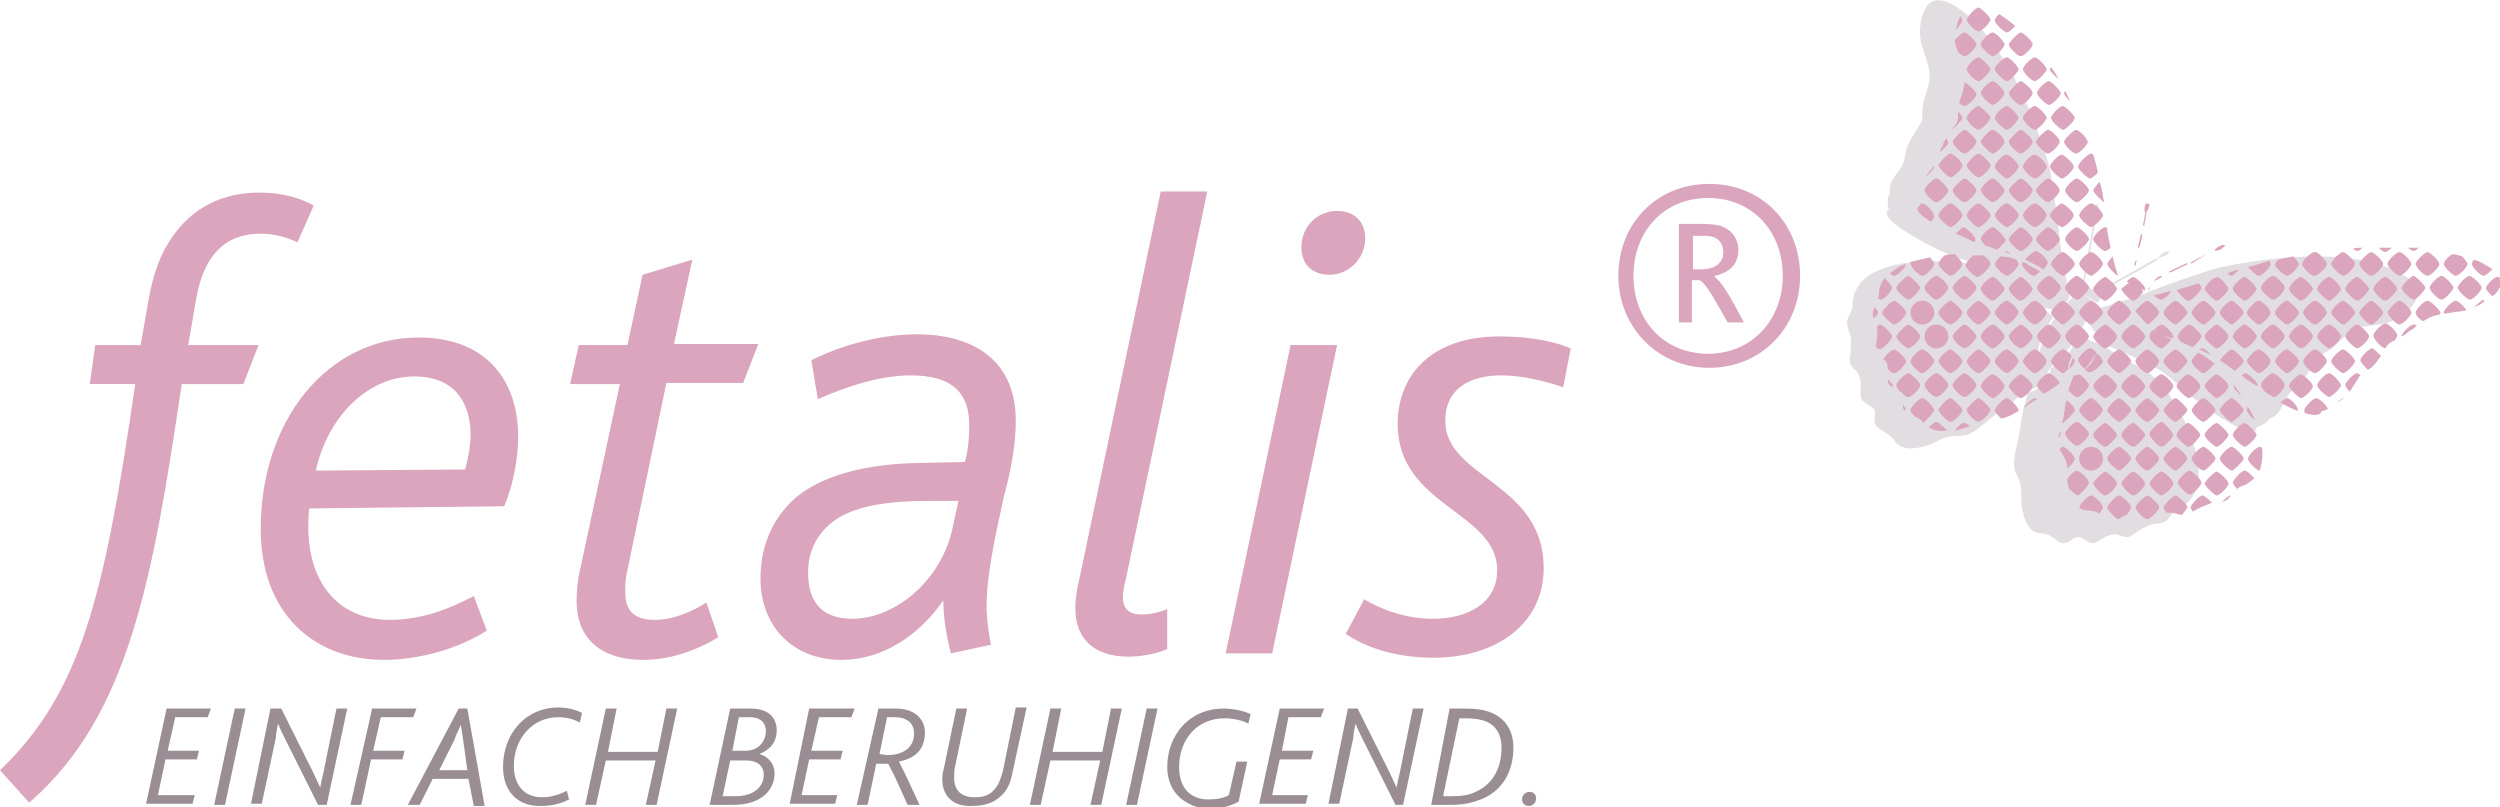 <svg xmlns="http://www.w3.org/2000/svg" xml:space="preserve" id="Ebene_1" x="0" y="0" style="enable-background:new 0 0 231.1 74.6" version="1.1" viewBox="0 0 231.1 74.6"><style>.st0{fill:#9a8e94}.st1{fill:#dba5bd}.st2{fill:#e2dde0}</style><path d="M15.4 65.5h4.1l-.3.8h-3l-.7 3.1h2.9l-.2.8h-2.9l-.7 3.3H18l-.2.8h-4.3l1.9-8.8zM21.7 65.5h1l-1.9 8.9h-1l1.9-8.9zM25 65.5h1l3 6c.2.4.4.9.6 1.3.1-.5.2-1 .3-1.4l1.2-5.9h1l-1.9 8.9h-.8l-3.1-6.2c-.2-.4-.4-.8-.6-1.3-.1.5-.2 1-.2 1.3l-1.3 6.1h-1l1.8-8.8zM34.4 65.5h4.1l-.3.8h-3l-.7 3.1h2.9l-.2.8h-2.9l-.9 4.2h-1l2-8.9zM42.4 65.5h.8l1.6 9h-1l-.5-2.5H40l-1.2 2.4h-1.1l4.7-8.9zm.8 5.7-.4-2.9-.2-1.3c-.2.5-.4.8-.6 1.4l-1.4 2.8h2.6zM46.5 70.9c0-3.1 2.1-5.5 5.1-5.5.9 0 1.6.2 2.2.5l-.2.9c-.5-.3-1.2-.5-2-.5-2.4 0-4.1 2-4.1 4.5 0 1.7.9 2.9 2.6 2.9.8 0 1.5-.2 2.3-.6l.2.8c-.7.4-1.7.6-2.5.6-2.1.1-3.6-1.2-3.6-3.6zM56 65.5h1l-.8 4h4.6l.8-4h1l-1.9 8.9h-1l.9-4.1H56l-.9 4.1h-1l1.9-8.9zM67.5 65.5h1.9c1.8 0 2.4 1 2.4 2 0 1.1-.6 1.8-1.6 2.2.7.2 1.4.8 1.4 1.8 0 1.5-1.2 2.9-3.8 2.9h-2.2l1.9-8.9zm.5 8.1c1.6 0 2.6-.8 2.6-2 0-.8-.6-1.3-1.6-1.3h-1.5l-.7 3.3H68zm.9-4.2c1.4 0 1.9-1.1 1.9-1.8s-.4-1.3-1.5-1.3h-1l-.6 3.1h1.2zM74.8 65.5H79l-.3.8h-3l-.7 3.1h2.9l-.2.8h-2.9l-.7 3.3h3.3l-.2.8H73l1.8-8.8zM81.2 65.5h1.6c1.9 0 2.7 1.1 2.7 2.2 0 1.6-.9 2.4-2.4 2.7l.6 1.2 1.3 2.8h-1.1l-1-2.2c-.3-.7-.6-1.2-.8-1.6H81l-.8 3.8h-1l2-8.9zm.8 4.3c1.5 0 2.5-.7 2.5-2 0-.8-.5-1.5-1.8-1.5H82l-.7 3.4.7.1zM87.1 72c0-.4.1-.8.2-1.2l1.1-5.3h1l-1.1 5.3c-.1.4-.1.8-.1 1.1 0 1.2.7 1.8 1.9 1.8.8 0 1.4-.2 1.8-.7.4-.4.6-1 .8-1.7l1.2-5.9h1l-1.3 6c-.2 1-.5 1.7-1.1 2.2-.6.6-1.5.9-2.6.9-1.8.1-2.8-.9-2.8-2.5zM97.1 65.5h1l-.8 4h4.6l.8-4h1l-1.9 8.9h-1l.9-4.1h-4.6l-.9 4.1h-1l1.9-8.9zM106 65.5h1l-1.9 8.9h-1l1.9-8.9zM107.9 70.9c0-2.9 2-5.4 5.2-5.4.9 0 1.8.2 2.5.5l-.2.9c-.5-.3-1.4-.5-2.2-.5-2.5 0-4.2 1.9-4.2 4.5 0 2.1 1.2 3 2.7 3 .7 0 1.4-.1 1.9-.4l.7-3.1h1l-.8 3.7c-.5.3-1.6.7-2.8.7-2.1-.2-3.8-1.5-3.8-3.9zM118.3 65.5h4.1l-.3.8h-3l-.6 3.1h2.9l-.2.8h-2.9l-.7 3.3h3.3l-.2.8h-4.3l1.9-8.8zM124.6 65.5h.9l3 6c.2.4.4.9.6 1.3.1-.5.2-1 .3-1.4l1.2-5.9h1l-1.9 8.9h-.7l-3.1-6.2c-.2-.4-.4-.8-.6-1.3-.1.5-.2 1-.2 1.3l-1.3 6.1h-1l1.8-8.8zM134 65.5h1.4c1 0 1.8.1 2.5.4 1.2.5 2 1.6 2 3.2 0 2.2-1 4-3 4.8-.8.3-1.6.5-2.7.5h-1.9l1.7-8.9zm.2 8.1c.9 0 1.6-.1 2.2-.4 1.6-.7 2.4-2.2 2.4-4.1 0-1.2-.5-2-1.4-2.4-.5-.2-1.1-.3-2-.3h-.5l-1.5 7.2h.8zM140.7 73.9c0-.4.3-.7.7-.7.4 0 .6.3.6.6 0 .4-.3.7-.7.7-.4 0-.6-.3-.6-.6z" class="st0"/><path d="M12.5 35.5H8.3l.5-3.6H13l.7-4c.4-2.3 1-4.1 1.9-5.5 2.1-3.4 5.2-4.6 8.4-4.6 1.8 0 3.6.4 5 1.2l-1.5 3.4c-.8-.4-2.1-.8-3.4-.8-3.3 0-5.3 2-6 6.2l-.7 4.1h6.5l-1.4 3.6h-5.7c-2.7 18.2-4.9 30.7-14.1 38.7l-2.7-3c7.4-7.1 9.6-15.7 12.5-35.7zM24.1 48.9c0-10.1 6.2-17.7 14.6-17.7 6.2 0 9.2 3.9 9.2 9.2 0 2-.5 4.6-1.3 6.4l-18 .2c-.1.5-.1 1.1-.1 1.7 0 5.4 3 8.6 7.5 8.6 3 0 5.5-1 7.8-2.2l1.2 3.2C42.3 60 38.7 61 35.5 61c-6.5 0-11.4-4.3-11.4-12.1zM43 43.4c.3-1.1.5-2.3.5-3.2 0-2.5-1.1-5.4-5.2-5.4-4.5 0-8.1 4-9.1 8.7l13.8-.1zM53.3 55.6c0-1 .1-2.1.4-3.3l3.6-16.8h-4.6l.8-3.6H58l1.4-6.5L64 24l-1.7 7.8h7.8l-1.4 3.6h-7.1L58 52.7c-.2.8-.2 1.4-.2 2.1 0 1.6.8 2.5 2.7 2.5s3.7-.9 4.8-1.6l1.1 3.2c-2.1 1.3-4.6 2.1-6.9 2.1-4.3 0-6.2-2.3-6.2-5.4zM70.3 53.5c0-3.3 1.3-5.9 3.5-7.7 2.6-2 6.5-2.9 11-3l4.4-.1c.3-1.1.4-2.3.4-3.4 0-3-1.6-4.6-5.4-4.6-2.8 0-5.9 1-8.6 2.2l-.6-3.6c3-1.5 6.6-2.4 9.8-2.4 4.5 0 9.1 1.9 9.1 8 0 2.3-.5 4.8-1.1 7l-.5 2.3c-.7 3.3-1.1 5.8-1.1 7.8 0 1.3.2 2.5.4 3.6l-3.7.8c-.3-1.2-.7-3-.7-4.9-2.2 3.2-5.6 5.5-9.4 5.5-4.6 0-7.5-3.2-7.5-7.5zm17.8-4.9.5-2.3h-2.5c-4.3 0-7.3.5-9.2 2-1.4 1.1-2.2 2.7-2.2 4.6 0 2.9 1.4 4.3 4.1 4.3 3.9 0 8.3-3.5 9.3-8.6zM99.4 56.2c0-.7.1-1.6.4-2.8l7.5-35.7h4.3l-7.5 35.7c-.2.7-.3 1.4-.3 1.8 0 1.1.6 1.6 1.7 1.6.7 0 1.4-.1 2.4-.5V60c-1.1.5-2.6.7-3.6.7-3 0-4.9-1.5-4.9-4.5zM119.3 31.9h4.3l-6 28.5h-4.3l6-28.5zm1-9c0-2.1 1.6-3.4 3.3-3.4s2.6 1.1 2.6 2.5c0 2-1.6 3.4-3.3 3.4s-2.6-1.1-2.6-2.5zM126.1 55.4c1.7 1 3.9 1.8 6.4 1.8 3.1 0 5.9-1.4 5.9-4.5 0-5.4-9.2-5.9-9.2-13.5 0-4.5 3.1-8.1 9.4-8.1 1.9 0 4.4.2 6.6 1.1l-.7 3.6c-1.4-.5-3.7-1.1-5.7-1.1-2.9 0-5.2 1.2-5.2 4.2 0 5.3 9.1 5.7 9.1 13.6 0 5.2-4.4 8.3-10.2 8.3-3.2 0-6-.8-8.1-2.2l1.7-3.2zM149.6 25.5c0-4.8 3.5-8.5 8.4-8.5s8.4 3.7 8.4 8.5-3.6 8.5-8.4 8.5-8.4-3.8-8.4-8.5zm15.2 0c0-4.1-2.8-7.2-6.9-7.2s-6.9 3.1-6.9 7.2 2.8 7.2 6.9 7.2 6.9-3.2 6.9-7.2zm-9.6 4.3v-9.1h2.3c.7 0 1.3.1 1.6.2 1.1.4 1.6 1.3 1.6 2.2 0 1.3-.8 2.1-2.2 2.4v.1c.7.5 1.5 1.9 2.7 4.2h-1.5c-1.3-2.3-2-3.6-2.6-3.9h-.7v3.9h-1.2zm2-4.9c1.1 0 2.1-.4 2.1-1.6 0-.6-.3-1.1-.7-1.3-.4-.2-.8-.2-1.4-.2h-.7v3.1h.7z" class="st1"/><path d="M192.2 27.1c-.3-.2-2.2 2.2-2.4 2.5-.4.6-1 1.9-1.2 2.7-.1.3-.1.6-.3.9-.2.3-.5.5-.6.8-.2.3-.9 1.7-.3 1.9.4.2 1-.1 1.2-.4.5-.6.8-1.5 1.2-1.8.6-.4 1.5-1.5 1.9-2.1.6-.8 1-1.8 1.5-2.7.2-.4.4-.9 0-1.3-.2-.2-1-.5-1-.5" class="st2"/><path d="M185.9 37.3c-.4.4-.9.7-1.4 1-.9.6-2.1 2-3.2 2-.6 0-1 0-1.6.2-.6.2-1.1.6-1.6.7-1 .3-2.4.5-3-.5-.2-.3-.6-.6-.9-.8-.3-.2-.7-.3-.8-.6-.4-.6.3-1.3-.4-1.7-.6-.4-1.1-.5-1-1.3 0-.6.1-1.1-.2-1.7-.3-.6-.9-.6-.8-1.5.1-.6.1-1.2.1-1.9-.1-.6-.5-1.1-.3-1.7.1-.3.3-.6.4-.9.1-.3 0-.6.1-.9.4-2.6 3.4-3.2 5.6-3.5 1.1-.2 2.4 0 3.5 0 1.3 0 2.5.4 3.6 1s2.1 1.5 3.2 2.1c.6.3 1.1.7 1.5 1.1.4.4.7.5 1.1.9-.7 1-1.6 2.4-1.3 3.7-.5.3-.8 1-1 1.5-.3.6-.1 1.4-.1 1.4-.2.1-1.1 1.1-1.5 1.4" class="st2"/><path d="M191.3 27.5c-.3-1.9-.7-3.5-.9-5.4-.2-1.9-.5-4-.8-5.9-.4-2.3-2.6-8.2-4.7-11.2-1.2-1.8-2.4-3.3-4.1-4.4-.8-.5-2-1-2.7 0-.5.7-.7 2-.6 2.8.1 1 .6 1.9.8 2.9.2 1-.1 1.9-.4 2.8-.2.6-.2 1-.2 1.6 0 .6-.2.8-.6 1.4-.3.5-.6 1-.8 1.5-.2.5-.2 1.1-.4 1.6-.5.9-1.4 1.6-1.2 2.7-.3.3-.2 1.1-.1 1.5-1.2.8 3.8 3.3 4.4 3.6 1.8.9 3.8 1.2 5.4 2.5.9.7 2 1.4 2.9 2.2 1 .8 2 .8 3.2 1 .3-.4.8-1.2.8-1.2M193.2 26.6l-.2-.3c-.2-.1-.1.1-.2.1s-.6 0-.7.1c-.6.5.6.8.9.9.2.1 1.1 1.1 1.1.1 0-.1-.2-.2-.2-.3 0-.1.1-.3.1-.4-.4-.2-.7.1-.8-.2z" class="st2"/><path d="M193.8 27c0 .1-.1.3.9-.3.6-.4 4-2.2 4.6-2.6.1-.1.1-.1.2-.3.3-.3.8-.7 1-.5-.1.4-1 .5-1.2.6l-5.5 3.1zM192.5 26.3s.1.3.3-.9c.1-.7.9-4.5.9-5.2 0-.2 0-.1-.1-.3 0-.4-.1-1.1.3-1 .3.4-.2 1.1-.3 1.3l-1.1 6.1zM187 38l-.3 1.8c-.1 1.1-.8 2.8-.4 3.8.2.5.5.9.5 1.5.1.6 0 1.2.1 1.8.2 1.1.6 2.4 1.8 2.4.4 0 .8.2 1.1.4.3.2.5.5.9.5.7.1 1-.8 1.7-.5.6.3.9.8 1.6.3.5-.3.9-.6 1.6-.6.7.1.9.5 1.6 0 .5-.3 1-.7 1.6-.9.6-.2 1.2 0 1.6-.5.2-.3.4-.5.7-.8.2-.2.5-.3.8-.5 2.1-1.5 1.3-4.5.6-6.5-.4-1.1-1-2.1-1.6-3.1-.6-1.1-1.5-2.1-2.5-2.8-1.1-.7-2.3-1.2-3.3-1.9-.5-.4-1.1-.6-1.6-.8-.5-.2-.8-.4-1.3-.5-.6 1-1.4 2.5-2.6 2.9 0 .6-.6 1.2-.9 1.6-.4.5-1.2.7-1.2.7 0-.1-.4 1.2-.5 1.7M193.4 28.7c1.8-.6 3.5-1 5.2-1.7 1.7-.7 3.8-1.4 5.6-2 2.2-.7 8.4-1.6 12.1-1.2 2.2.2 4.1.6 5.8 1.6.9.5 1.8 1.3 1.2 2.4-.4.8-1.4 1.6-2.2 1.9-.9.4-2 .3-2.9.6-1 .3-1.7 1-2.3 1.6-.4.4-.8.6-1.3.9-.6.3-.6.6-.9 1.1-.3.5-.6 1-.9 1.4-.4.4-.9.7-1.2 1.1-.6.9-.8 2-1.8 2.3-.2.4-.9.7-1.2.8-.1 1.5-4.7-1.8-5.2-2.2-1.6-1.2-2.9-2.8-4.7-3.6-1.1-.5-2.2-1.1-3.3-1.5-1.2-.5-1.6-1.4-2.4-2.4-.1-.4.3-1.1.4-1.1" class="st2"/><path d="M197.9 26.6c0-.1-.2-.1-.3-.2 0 .1.2.2.3.2z" style="fill:none"/><path d="M206.2 45.8c-.2 0-.5.3-.8.6.2-.1.4-.1.6-.3.1-.2.2-.2.2-.3.1 0 0 0 0 0zM204.5 46.5c-.3-.3-.7-.7-.9-.7-.3 0-1.1.9-1.1 1.1 0 .1.1.2.2.4.5-.3.9-.5 1.5-.7.1-.1.2-.1.3-.1zM202.2 46.9c0-.3-.9-1.1-1.1-1.1s-1.1.9-1.1 1.1c0 .1.1.3.3.5h.4c.4 0 .7.2 1 .2.2-.3.5-.6.5-.7zM199.6 46.9c0-.3-.9-1.1-1.1-1.1s-1.1.9-1.1 1.1c0 .3.8 1.1 1.1 1.1s1.1-.9 1.1-1.1zM197 46.9c0-.3-.9-1.1-1.1-1.1-.3 0-1.1.9-1.1 1.1 0 .2.6.9 1 1.1.1 0 .2-.1.4-.2.1-.1.3-.2.4-.2.2-.3.4-.6.4-.7zM194.4 46.9c0-.3-.8-1.1-1.1-1.1-.3 0-1 .8-1.1 1.1.2.2.5.3.9.3.3 0 .7.1 1 .3.1-.3.3-.5.3-.6zM207.5 43.5c-.3 0-1.1.9-1.1 1.1 0 .1.2.4.4.6.2-.2.5-.3.8-.4.3-.2.6-.4.8-.6-.3-.3-.7-.7-.9-.7zM204.9 45.8c.3 0 1.1-.8 1.1-1.1s-.9-1.1-1.1-1.1-1.1.9-1.1 1.1.9 1.1 1.1 1.1zM203.5 44.6c0-.3-.9-1.1-1.1-1.1-.3 0-1.1.9-1.1 1.1s.8 1.1 1.1 1.1c.2.1 1.1-.8 1.1-1.1zM199.8 45.8c.3 0 1.1-.8 1.1-1.1s-.8-1.1-1.1-1.1-1.1.9-1.1 1.1.8 1.1 1.1 1.1zM197.2 45.8c.3 0 1.1-.8 1.1-1.1s-.9-1.1-1.1-1.1c-.3 0-1.1.9-1.1 1.1s.8 1.1 1.1 1.1zM194.6 45.8c.3 0 1.1-.8 1.1-1.1s-.9-1.1-1.1-1.1-1.1.9-1.1 1.1.8 1.1 1.1 1.1zM193.1 44.6c0-.3-.9-1.1-1.1-1.1-.2 0-.7.4-.9.8 0 .2 0 .4.1.6 0 .1 0 .2.1.3.3.3.6.6.8.6.1 0 1-.9 1-1.2zM209.1 41.4c-.1-.1-.2-.1-.2-.1-.3 0-1.1.8-1.1 1.1 0 .3.8 1.1 1.1 1.1.2-.7.3-1.4.2-2.1zM207.4 42.4c0-.3-.9-1.1-1.1-1.1-.3 0-1.1.8-1.1 1.1s.9 1.1 1.1 1.1c.2 0 1.1-.9 1.1-1.1zM204.8 42.4c0-.3-.9-1.1-1.1-1.1-.3 0-1.1.8-1.1 1.1s.8 1.1 1.1 1.1c.2 0 1.1-.9 1.1-1.1zM202.2 42.4c0-.3-.9-1.1-1.1-1.1s-1.1.8-1.1 1.1.9 1.1 1.1 1.1c.2 0 1.1-.9 1.1-1.1zM199.6 42.4c0-.3-.9-1.1-1.1-1.1s-1.1.8-1.1 1.1.8 1.1 1.1 1.1 1.1-.9 1.1-1.1zM197 42.4c0-.3-.9-1.1-1.1-1.1-.3 0-1.1.8-1.1 1.1s.9 1.1 1.1 1.1c.2 0 1.1-.9 1.1-1.1z" class="st1"/><circle cx="193.3" cy="42.4" r="1.1" class="st1"/><path d="M191.8 42.4c0-.3-.9-1.1-1.1-1.1-.1 0-.2.1-.3.2 0 .1 0 .2.1.2.3.5.5.8.6 1.4v.2c.3-.2.7-.7.7-.9zM207.5 41.3c.3 0 1.1-.9 1.1-1.1s-.9-1.1-1.1-1.1c-.3 0-1.1.8-1.1 1.1s.9 1.1 1.1 1.1zM204.9 41.3c.3 0 1.1-.9 1.1-1.1s-.9-1.1-1.1-1.1-1.1.8-1.1 1.1.9 1.1 1.1 1.1zM202.3 41.3c.3 0 1.1-.9 1.1-1.1s-.9-1.1-1.1-1.1c-.3 0-1.1.8-1.1 1.1s.9 1.1 1.1 1.1zM199.8 41.3c.3 0 1.1-.9 1.1-1.1s-.9-1.2-1.1-1.2-1.1.8-1.1 1.1.8 1.2 1.1 1.2zM197.2 41.3c.3 0 1.1-.9 1.1-1.1s-.9-1.1-1.1-1.1c-.3 0-1.1.8-1.1 1.1s.8 1.1 1.1 1.1zM194.6 41.3c.3 0 1.1-.9 1.1-1.1s-.9-1.1-1.1-1.1-1.1.8-1.1 1.1.8 1.1 1.1 1.1zM193.1 40.1c0-.3-.9-1.1-1.1-1.1-.3 0-1.1.8-1.1 1.1s.8 1.1 1.1 1.1c.2.1 1.1-.8 1.1-1.1zM190.5 40.1c0-.1 0-.1-.1-.2 0 .2-.1.4-.1.6.1-.1.2-.3.2-.4zM180.7 39.8c.2 0 .4-.1.5-.1l.9-.3c-.2-.2-.4-.3-.5-.3-.2-.1-.6.3-.9.7zM179 39c-.1 0-.4.2-.7.5.4.3 1.1.4 1.7.3-.3-.3-.8-.8-1-.8zM216.7 36.8s-.1 0 0 0c-.2 0-.4.2-.7.4.3-.1.5-.3.7-.4zM214.6 38c.2 0 .4-.1.6-.2-.1-.3-.8-1-1.1-1-.3 0-1.1.9-1.1 1.1 0 .1 0 .2.1.3.7.2 1.4.3 1.5-.2zM211.4 36.8c-.1 0-.3.2-.6.4.5.3 1.1.6 1.6.8v-.1c.1-.3-.7-1.1-1-1.1zM207.8 37.6c-.1.1-.1.2-.1.3 0 .2.3.6.7.9v-.1c-.2-.4-.4-.8-.6-1.1zM207.4 37.9c0-.2-.9-1.1-1.1-1.1-.3 0-1.1.9-1.1 1.1 0 .3.9 1.1 1.1 1.1.2 0 1.1-.9 1.1-1.1zM204.8 37.9c0-.2-.9-1.1-1.1-1.1-.3 0-1.1.9-1.1 1.1 0 .3.8 1.1 1.1 1.1.2 0 1.1-.9 1.1-1.1zM202.2 37.9c0-.2-.9-1.1-1.1-1.1s-1.1.9-1.1 1.1c0 .3.9 1.1 1.1 1.1.2 0 1.1-.9 1.1-1.1zM199.6 37.9c0-.2-.9-1.1-1.1-1.1s-1.1.9-1.1 1.1c0 .3.8 1.1 1.1 1.1s1.1-.9 1.1-1.1zM197 37.9c0-.2-.9-1.1-1.1-1.1-.3 0-1.1.9-1.1 1.1 0 .3.9 1.1 1.1 1.1.2 0 1.1-.9 1.1-1.1zM194.4 37.9c0-.2-.8-1.1-1.1-1.1s-1.1.9-1.1 1.1c0 .3.8 1.1 1.1 1.1s1.1-.9 1.1-1.1zM191.8 37.9c0-.2-.4-.7-.8-.9-.1.4-.1.8-.2 1.2 0 .3-.1.6-.2.9h.1c.2-.1 1.1-1 1.1-1.2zM188.1 36.8c-.2 0-.8.5-1 .9.4-.3.8-.6 1.2-.8-.1-.1-.2-.1-.2-.1zM186.6 37.9c0-.2-.8-1.1-1.1-1.1-.3 0-1.1.9-1.1 1.1 0 .2.3.5.6.8.5-.1 1.1-.4 1.6-.7v-.1zM183.1 38.9c.4-.2.9-.8.9-1 0-.2-.9-1.1-1.1-1.1s-1.1.9-1.1 1.1c0 .3.8 1.1 1.1 1.1 0 0 .1-.1.2-.1-.1 0 0 0 0 0zM180.3 39c.3 0 1.1-.8 1.1-1.1 0-.2-.9-1.1-1.1-1.1-.3 0-1.1.9-1.1 1.1 0 .2.8 1.1 1.1 1.1zM178.8 37.9c0-.2-.8-1.1-1.1-1.1s-1.1.9-1.1 1.1c0 .1.1.3.3.5 0 0 .1 0 .1.1.3.1.6.3.8.6.3-.3 1-1 1-1.2zM175.9 37.4c0 .2 0 .3.1.5l.1.1v-.1c.1-.1 0-.3-.2-.5zM218.2 34.7c-.1-.1-.2-.2-.3-.2-.3 0-1.1.8-1.1 1.1 0 .1.2.4.4.6.3-.4.5-.8.8-1.2 0-.1.1-.2.2-.3zM215.3 34.5c-.3 0-1.1.8-1.1 1.1 0 .3.9 1.1 1.1 1.1s1.1-.8 1.1-1.1c0-.2-.8-1.1-1.1-1.1zM212.7 36.8c.3 0 1.1-.8 1.1-1.1 0-.3-.9-1.1-1.1-1.1-.3 0-1.1.8-1.1 1.1 0 .2.9 1.1 1.1 1.1zM211.2 35.6c0-.3-.8-1.1-1.1-1.1-.3 0-1.1.8-1.1 1.1 0 .1.2.5.5.7.2.1.4.3.7.4.3 0 1-.8 1-1.1zM207.2 36.6l-.6-.9c0-.1-.1-.1-.1-.2v.1c-.1.2.3.7.7 1zM208.7 35.6c0-.3-.9-1.1-1.1-1.1-.1 0-.2.1-.4.2.5.4.9.7 1.5 1-.1 0 0 0 0-.1zM204.9 36.8c.3 0 1.1-.8 1.1-1.1 0-.3-.9-1.1-1.1-1.1s-1.1.8-1.1 1.1c0 .2.9 1.1 1.1 1.1zM202.3 36.8c.3 0 1.1-.8 1.1-1.1 0-.3-.9-1.1-1.1-1.1-.3 0-1.1.8-1.1 1.1 0 .2.9 1.1 1.1 1.1zM199.8 36.8c.3 0 1.1-.8 1.1-1.1 0-.3-.8-1.1-1.1-1.1s-1.1.8-1.1 1.1c-.1.2.8 1.1 1.1 1.1zM197.2 36.8c.3 0 1.1-.8 1.1-1.1 0-.3-.9-1.1-1.1-1.1-.3 0-1.1.8-1.1 1.1-.1.2.8 1.1 1.1 1.1zM194.6 36.8c.3 0 1.1-.8 1.1-1.1 0-.3-.9-1.1-1.1-1.1s-1.1.8-1.1 1.1c0 .2.8 1.1 1.1 1.1zM193.1 35.6c0-.2-.5-.8-.9-1-.3.1-.5.1-.5.1s-.4.9-.5 1.4c.3.3.6.6.8.6.2.1 1.1-.8 1.1-1.1zM189.4 34.5c-.3 0-1.1.8-1.1 1.1 0 .2.3.5.6.8.4-.2.7-.4 1-.6.1-.1.3-.2.5-.4-.2-.4-.8-.9-1-.9zM186.8 36.8c.3 0 1.1-.8 1.1-1.1 0-.3-.9-1.1-1.1-1.1s-1.1.8-1.1 1.1c0 .2.8 1.1 1.1 1.1zM184.2 36.8c.3 0 1.1-.8 1.1-1.1 0-.3-.8-1.1-1.1-1.1-.3 0-1.1.8-1.1 1.1 0 .2.8 1.1 1.1 1.1zM182.7 35.6c0-.3-.9-1.1-1.1-1.1s-1.1.8-1.1 1.1c0 .3.8 1.1 1.1 1.1s1.1-.8 1.1-1.1zM180.1 35.6c0-.3-.8-1.1-1.1-1.1s-1.1.8-1.1 1.1c0 .3.8 1.1 1.1 1.1s1.1-.8 1.1-1.1zM177.5 35.6c0-.3-.9-1.1-1.1-1.1s-1.1.8-1.1 1.1c0 .2.2.5.5.7.2.2.4.4.5.4.4.1 1.2-.8 1.2-1.1zM174.5 35c0 .4.1.6.4.8 0-.1.1-.1.1-.2-.1-.1-.3-.3-.5-.6zM220.1 32.9c-.3-.3-.7-.7-.8-.7-.3 0-1.1.8-1.1 1.1 0 .2.4.6.7.9.1-.1.3-.2.4-.3.3-.3.5-.6.8-1zM217.7 33.4c0-.3-.9-1.1-1.1-1.1-.3 0-1.1.8-1.1 1.1 0 .3.9 1.1 1.1 1.1.3 0 1.1-.9 1.1-1.1zM215.1 33.4c0-.3-.8-1.1-1.1-1.1-.3 0-1.1.8-1.1 1.1 0 .3.8 1.1 1.1 1.1.3 0 1.1-.9 1.1-1.1zM211.4 34.5c.3 0 1.1-.8 1.1-1.1 0-.3-.9-1.1-1.1-1.1-.3 0-1.1.8-1.1 1.1 0 .2.9 1.1 1.1 1.1zM208.8 34.5c.3 0 1.1-.8 1.1-1.1 0-.3-.8-1.1-1.1-1.1-.3 0-1.1.8-1.1 1.1 0 .2.9 1.1 1.1 1.1zM207.4 33.4c0-.3-.9-1.1-1.1-1.1-.2 0-.9.7-1.1 1 .5.3 1 .7 1.4 1 .3-.3.8-.7.8-.9zM204.7 33.6c-.3-.2-.5-.4-.8-.6-.2-.1-.5-.3-.7-.4-.3.3-.6.6-.6.8 0 .3.8 1.1 1.1 1.1.2 0 .8-.6 1-.9zM204.4 32.8c-.3-.3-.6-.6-.8-.6-.1 0-.2 0-.3.1.1 0 .1.1.2.1.4.2.7.3.9.4zM202.2 33.4c0-.3-.9-1.1-1.1-1.1s-1.1.8-1.1 1.1c0 .3.9 1.1 1.1 1.1.2 0 1.1-.9 1.1-1.1zM199.6 33.4c0-.3-.9-1.1-1.1-1.1s-1.1.8-1.1 1.1c0 .3.8 1.1 1.1 1.1s1.1-.9 1.1-1.1zM197 33.4c0-.3-.9-1.1-1.1-1.1-.3 0-1.1.8-1.1 1.1 0 .3.9 1.1 1.1 1.1.2 0 1.1-.9 1.1-1.1zM194.4 33.4c0-.1-.2-.4-.5-.7l-.1.1v-.2c-.2-.2-.4-.4-.6-.4-.3 0-1.1.8-1.1 1.1 0 .2.3.5.6.8l.1-.1c.4-.4.7-.9.9-1.3-.1.5-.4 1-.8 1.3l-.2.2c.2.1.3.2.4.2.4.1 1.3-.8 1.3-1zM190.7 32.3c-.3 0-1.1.8-1.1 1.1 0 .3.9 1.1 1.1 1.1.1 0 .3-.2.5-.4v-.2c0-.2.1-.5.2-.7 0-.1.1-.2.1-.3-.2-.3-.6-.6-.8-.6zM191.3 34.1c.3-.3.5-.6.5-.7 0-.1-.1-.2-.2-.3-.1.3-.3.7-.3 1zM188.1 34.5c.3 0 1.1-.8 1.1-1.1 0-.3-.8-1.1-1.1-1.1-.3 0-1.1.8-1.1 1.1 0 .2.8 1.1 1.1 1.1zM186.6 33.4c0-.3-.8-1.1-1.1-1.1-.3 0-1.1.8-1.1 1.1 0 .3.9 1.1 1.1 1.1.3 0 1.1-.9 1.1-1.1zM184 33.4c0-.3-.9-1.1-1.1-1.1s-1.1.8-1.1 1.1c0 .3.8 1.1 1.1 1.1s1.1-.9 1.1-1.1zM180.3 34.5c.3 0 1.1-.8 1.1-1.1 0-.3-.9-1.1-1.1-1.1-.3 0-1.1.8-1.1 1.1 0 .2.8 1.1 1.1 1.1zM178.8 33.4c0-.3-.8-1.1-1.1-1.1s-1.1.8-1.1 1.1c0 .3.8 1.1 1.1 1.1s1.1-.9 1.1-1.1zM174.1 33.2l.2.2c.2.2.2.5.2.7.2.2.4.4.6.4.3 0 1.1-.8 1.1-1.1 0-.3-.9-1.1-1.1-1.1-.2 0-.8.5-1 .9zM223.4 30.1c-.1-.1-.2-.1-.3-.1-.3 0-1.1.8-1.1 1.1.3-.1.5-.3.7-.5.3-.1.5-.3.7-.5zM220.5 32.2c.2-.3.3-.5.8-.7 0 0 .1 0 .1-.1.1-.1.2-.3.2-.4 0-.3-.8-1.1-1.1-1.1s-1.1.8-1.1 1.1c0 .4.8 1.2 1.1 1.2zM217.9 32.2c.3 0 1.1-.8 1.1-1.1s-.9-1.1-1.1-1.1c-.3 0-1.1.8-1.1 1.1s.9 1.1 1.1 1.1zM215.3 32.2c.3 0 1.1-.8 1.1-1.1s-.8-1.1-1.1-1.1-1.1.8-1.1 1.1.9 1.1 1.1 1.1zM212.7 32.2c.3 0 1.1-.8 1.1-1.1s-.8-1.1-1.1-1.1c-.3 0-1.1.8-1.1 1.1s.9 1.1 1.1 1.1zM211.2 31.1c0-.3-.8-1.1-1.1-1.1-.3 0-1.1.8-1.1 1.1s.9 1.1 1.1 1.1c.3 0 1.1-.8 1.1-1.1zM207.5 32.2c.3 0 1.1-.8 1.1-1.1s-.9-1.1-1.1-1.1c-.3 0-1.1.8-1.1 1.1s.9 1.1 1.1 1.1zM204.9 32.2c.3 0 1.1-.8 1.1-1.1s-.9-1.1-1.1-1.1-1.1.8-1.1 1.1.9 1.1 1.1 1.1zM203.5 31.1c0-.3-.9-1.1-1.1-1.1-.3 0-1.1.8-1.1 1.1 0 .1.1.3.3.5.4.2.7.3 1.1.5.3-.3.8-.8.8-1zM202.2 32.2zM199.8 32.2c.2 0 .7-.5.9-.8-.2-.1-.3-.2-.5-.3l-1.2-.6c-.2.2-.3.4-.3.5-.1.4.8 1.2 1.1 1.2zM200.8 31.3c0-.1.1-.1.1-.2 0-.3-.8-1.1-1.1-1.1-.1 0-.4.2-.7.5.3.2.6.4.9.5.3.1.5.2.8.3zM197.2 32.2c.3 0 1.1-.8 1.1-1.1s-.9-1.1-1.1-1.1c-.3 0-1.1.8-1.1 1.1s.8 1.1 1.1 1.1zM195.7 31.1c0-.3-.9-1.1-1.1-1.1s-1.1.8-1.1 1.1.8 1.1 1.1 1.1 1.1-.8 1.1-1.1zM193.1 31.1c0-.3-.9-1.1-1.1-1.1-.3 0-1.1.8-1.1 1.1s.8 1.1 1.1 1.1c.2 0 1.1-.8 1.1-1.1zM189.4 32.2c.3 0 1.1-.8 1.1-1.1s-.8-1.1-1.1-1.1c-.3 0-1.1.8-1.1 1.1s.8 1.1 1.1 1.1zM186.8 32.2c.3 0 1.1-.8 1.1-1.1s-.9-1.1-1.1-1.1-1.1.8-1.1 1.1.8 1.1 1.1 1.1zM184.2 32.2c.3 0 1.1-.8 1.1-1.1s-.8-1.1-1.1-1.1c-.3 0-1.1.8-1.1 1.1s.8 1.1 1.1 1.1zM182.7 31.1c0-.3-.9-1.1-1.1-1.1s-1.1.8-1.1 1.1.8 1.1 1.1 1.1 1.1-.8 1.1-1.1z" class="st1"/><circle cx="179" cy="31.1" r="1.1" class="st1"/><path d="M175.3 31.1c0 .3.9 1.1 1.1 1.1.3 0 1.1-.8 1.1-1.1s-.9-1.1-1.1-1.1-1.1.9-1.1 1.1zM174.9 31.1c0-.3-.9-1.1-1.1-1.1-.1 0-.2.1-.3.2v.1c.1.6 0 1.1-.1 1.8.2.1.3.2.4.2.3-.1 1.1-.9 1.1-1.2zM228.7 28.4c.3-.1.7-.3 1-.6-.1 0-.2-.1-.2-.1-.1.1-.5.4-.8.7zM227 27.8c-.3 0-1.1.8-1.1 1.1v.1l2.1-.3c-.2-.4-.8-.9-1-.9zM224.4 27.8c-.3 0-1.1.8-1.1 1.1 0 .2.3.6.7.8.4-.3.9-.5 1.4-.6h.1c0-.1.1-.1.1-.2-.1-.3-.9-1.1-1.2-1.1zM220.3 28.9c0-.3-.9-1.1-1.1-1.1s-1.1.8-1.1 1.1.8 1.1 1.1 1.1 1.1-.9 1.1-1.1zM217.7 28.9c0-.3-.9-1.1-1.1-1.1-.3 0-1.1.8-1.1 1.1s.9 1.1 1.1 1.1c.3 0 1.1-.9 1.1-1.1zM215.1 28.9c0-.3-.8-1.1-1.1-1.1-.3 0-1.1.8-1.1 1.1s.8 1.1 1.1 1.1c.3 0 1.1-.9 1.1-1.1zM211.4 30c.3 0 1.1-.8 1.1-1.1s-.9-1.1-1.1-1.1c-.3 0-1.1.8-1.1 1.1s.9 1.1 1.1 1.1zM208.8 30c.3 0 1.1-.8 1.1-1.1s-.8-1.1-1.1-1.1c-.3 0-1.1.8-1.1 1.1s.9 1.1 1.1 1.1zM207.4 28.9c0-.3-.9-1.1-1.1-1.1-.3 0-1.1.8-1.1 1.1s.9 1.1 1.1 1.1c.2 0 1.1-.9 1.1-1.1zM203.7 30c.2 0 1.1-.8 1.1-1.1s-.9-1.1-1.1-1.1c-.3 0-1.1.8-1.1 1.1s.8 1.1 1.1 1.1zM202.2 28.9c0-.3-.9-1.1-1.1-1.1s-1.1.8-1.1 1.1.9 1.1 1.1 1.1c.2 0 1.1-.9 1.1-1.1zM199.6 28.9c0-.3-.9-1.1-1.1-1.1-.2 0-1 .7-1.1 1 .4.4.7.8 1.1 1.2.2 0 1.1-.9 1.1-1.1zM197 28.9c0-.3-.9-1.1-1.1-1.1-.3 0-1.1.8-1.1 1.1s.9 1.1 1.1 1.1c.2 0 1.1-.9 1.1-1.1zM194.4 28.9c0-.3-.8-1.1-1.1-1.1s-1.1.8-1.1 1.1.9 1.1 1.1 1.1 1.1-.9 1.1-1.1zM191.8 28.9c0-.3-.9-1.1-1.1-1.1-.3 0-1.1.8-1.1 1.1s.9 1.1 1.1 1.1c.2 0 1.1-.9 1.1-1.1zM188.1 30c.3 0 1.1-.8 1.1-1.1s-.8-1.1-1.1-1.1c-.3 0-1.1.8-1.1 1.1s.8 1.1 1.1 1.1zM186.6 28.9c0-.3-.8-1.1-1.1-1.1-.3 0-1.1.8-1.1 1.1s.9 1.1 1.1 1.1c.3 0 1.1-.9 1.1-1.1zM184 28.9c0-.3-.9-1.1-1.1-1.1s-1.1.8-1.1 1.1.8 1.1 1.1 1.1 1.1-.9 1.1-1.1zM180.3 30c.3 0 1.1-.8 1.1-1.1s-.9-1.1-1.1-1.1-1.1.8-1.1 1.1.8 1.1 1.1 1.1z" class="st1"/><circle cx="177.7" cy="28.9" r="1.1" class="st1"/><path d="M174 28.9c0 .3.9 1.1 1.1 1.1.3 0 1.1-.8 1.1-1.1s-.9-1.1-1.1-1.1c-.2 0-1.1.8-1.1 1.1zM173.6 28.9c0-.1-.1-.3-.3-.5 0 .1-.1.1-.1.2-.1.3-.1.6 0 .8.2-.1.4-.4.4-.5zM229.8 26.6c0 .2.3.5.6.8.3-.2.5-.5.6-.7.1-.2.2-.3.2-.5V26c0-.2-.1-.3-.2-.4h-.1c-.3-.1-1.1.8-1.1 1zM229.4 26.6c0-.3-.9-1.1-1.1-1.1-.3 0-1.1.8-1.1 1.1s.9 1.1 1.1 1.1c.2.1 1.1-.8 1.1-1.1zM225.7 25.5c-.3 0-1.1.8-1.1 1.1s.8 1.1 1.1 1.1c.3 0 1.1-.9 1.1-1.1s-.8-1.1-1.1-1.1zM222 26.6c0 .3.9 1.1 1.1 1.1.3 0 1.1-.9 1.1-1.1s-.9-1.1-1.1-1.1-1.1.9-1.1 1.1zM220.5 27.8c.3 0 1.1-.9 1.1-1.1s-.8-1.1-1.1-1.1-1.1.8-1.1 1.1.8 1.1 1.1 1.1zM217.9 27.8c.3 0 1.1-.9 1.1-1.1s-.9-1.1-1.1-1.1c-.3 0-1.1.8-1.1 1.1s.9 1.1 1.1 1.1zM215.3 27.8c.3 0 1.1-.9 1.1-1.1s-.8-1.1-1.1-1.1-1.1.8-1.1 1.1.9 1.1 1.1 1.1zM212.7 27.8c.3 0 1.1-.9 1.1-1.1s-.9-1.1-1.1-1.1c-.3 0-1.1.8-1.1 1.1s.9 1.1 1.1 1.1zM211.2 26.6c0-.3-.8-1.1-1.1-1.1-.3 0-1.1.8-1.1 1.1s.9 1.1 1.1 1.1c.3.1 1.1-.8 1.1-1.1zM207.5 27.8c.3 0 1.1-.9 1.1-1.1s-.9-1.1-1.1-1.1c-.3 0-1.1.8-1.1 1.1s.9 1.1 1.1 1.1zM204.9 27.8c.3 0 1.1-.9 1.1-1.1 0-.2-.6-.9-1-1.1-.2.1-.4.1-.5.2-.3.3-.7.7-.7.9 0 .2.9 1.1 1.1 1.1zM203.5 26.6c0-.1-.1-.3-.3-.4-.6.2-1.3.4-2 .6.2.3.8 1 1.1 1 .3 0 1.2-.9 1.2-1.2zM200.7 26.9c-.5.1-1.1.3-1.6.4.2.2.5.4.6.4.2.1.8-.4 1-.8zM199.9 25.6c-.1 0-.1-.1-.2-.1l-.2.1c-.1.1-.3.2-.4.4.1-.1.3-.1.4-.2.1-.1.2-.1.4-.2zM198.7 26.5c0 .1-.1.1-.1.2 0 0 0 .1.1.2v-.4zM197.2 27.8c.2 0 .6-.4.9-.8 0-.1-.1-.2-.1-.3.1.1.2.1.2.2.1-.1.1-.2.1-.2 0-.3-.9-1.1-1.1-1.1-.1 0-.4.2-.6.4l.2.2c-.1 0-.4.2-.7.5 0 .2.8 1.1 1.1 1.1zm.7-1.2c-.1-.1-.2-.2-.3-.2.1.1.2.2.3.2zM194.6 27.8c.3 0 1.1-.9 1.1-1.1s-.9-1.1-1.1-1.1-1.1.8-1.1 1.1.8 1.1 1.1 1.1zM193.1 26.6c0-.3-.9-1.1-1.1-1.1-.3 0-1.1.8-1.1 1.1s.8 1.1 1.1 1.1c.2.1 1.1-.8 1.1-1.1zM190.5 26.6c0-.3-.8-1.1-1.1-1.1-.3 0-1.1.8-1.1 1.1s.9 1.1 1.1 1.1c.2.1 1.1-.8 1.1-1.1zM186.8 27.8c.3 0 1.1-.9 1.1-1.1s-.9-1.1-1.1-1.1-1.1.8-1.1 1.1.8 1.1 1.1 1.1zM184.2 27.8c.3 0 1.1-.9 1.1-1.1s-.8-1.1-1.1-1.1c-.3 0-1.1.8-1.1 1.1s.8 1.1 1.1 1.1zM182.7 26.6c0-.3-.9-1.1-1.1-1.1s-1.1.8-1.1 1.1.8 1.1 1.1 1.1 1.1-.8 1.1-1.1zM180.1 26.6c0-.3-.8-1.1-1.1-1.1s-1.1.8-1.1 1.1.8 1.1 1.1 1.1 1.1-.8 1.1-1.1zM175.3 26.6c0 .3.9 1.1 1.1 1.1.3 0 1.1-.9 1.1-1.1s-.9-1.1-1.1-1.1-1.1.9-1.1 1.1zM174.9 26.6c0-.2-.4-.6-.7-.9-.2.3-.4.7-.5 1.1 0 .3 0 .5-.1.8.1 0 .1.1.2.1.3.1 1.1-.8 1.1-1.1zM230.4 24.9c-.2-.2-.5-.3-.8-.5-.3-.2-.6-.3-.9-.4-.1.1-.2.3-.2.4 0 .3.8 1.1 1.1 1.1.1 0 .5-.3.8-.6zM225.9 24.4c0 .3.9 1.1 1.1 1.1.3 0 1.1-.8 1.1-1.1 0-.1-.3-.5-.5-.7-.3-.1-.6-.2-.9-.2-.4.2-.8.7-.8.9zM225.5 24.4c0-.3-.9-1.1-1.1-1.1s-1.1.8-1.1 1.1c0 .3.8 1.1 1.1 1.1s1.1-.8 1.1-1.1zM221.8 23.3c-.3 0-1.1.8-1.1 1.1 0 .3.9 1.1 1.1 1.1.3 0 1.1-.8 1.1-1.1 0-.3-.8-1.1-1.1-1.1zM220.3 24.4c0-.3-.9-1.1-1.1-1.1s-1.1.8-1.1 1.1c0 .3.8 1.1 1.1 1.1s1.1-.8 1.1-1.1zM217.7 24.4c0-.3-.9-1.1-1.1-1.1-.3 0-1.1.8-1.1 1.1 0 .3.9 1.1 1.1 1.1.3 0 1.1-.8 1.1-1.1zM215.1 24.4c0-.2-.6-.9-1-1.1-.1 0-.3 0-.4.1-.4.2-.9.8-.9 1 0 .3.8 1.1 1.1 1.1.4 0 1.2-.8 1.2-1.1zM211.4 25.5c.3 0 1.1-.8 1.1-1.1 0-.1-.3-.5-.5-.7-.5.1-1 .2-1.4.3-.2.2-.3.4-.3.5 0 .2.9 1 1.1 1zM208.8 25.5c.3 0 1.1-.8 1.1-1.1 0-.1-.1-.2-.1-.3-.6.2-1.3.4-2 .6.3.3.8.8 1 .8zM207 24.9c-.4.1-.8.2-1.1.4.1.1.3.2.4.2.1 0 .4-.3.7-.6zM204 23.5l-1.4.7c-.1.1-.1.1-.1.2.7-.4 1.2-.7 1.5-.9.1 0 0 0 0 0zM202.2 24.3l-1.7.8.1.1c.5-.2 1-.5 1.5-.7.1 0 .1-.1.1-.2 0 .1 0 .1 0 0zM197.3 24.4c0 .1 0 .1.1.2 0-.1.1-.3.1-.6-.1.2-.2.3-.2.4zM195.3 23.7c-.3.3-.5.6-.5.7 0 .2.6.9 1 1.1-.2-.6-.4-1.2-.5-1.8zM194.4 24.4c0-.3-.8-1.1-1.1-1.1s-1.1.8-1.1 1.1c0 .3.9 1.1 1.1 1.1s1.1-.8 1.1-1.1zM191.8 24.4c0-.3-.9-1.1-1.1-1.1-.3 0-1.1.8-1.1 1.1 0 .3.9 1.1 1.1 1.1.2 0 1.1-.8 1.1-1.1zM187 24.2c0 .1-.1.1-.1.2 0 .3.8 1.1 1.1 1.1.1 0 .4-.2.6-.4-.3-.2-.7-.4-1.1-.6-.1-.1-.3-.2-.5-.3zM187.2 24l1.2.6c.2.1.3.2.5.3.2-.2.4-.5.4-.6 0-.3-.8-1.1-1.1-1.1-.3.1-.8.5-1 .8zM185.3 23.3c.2.1.4.1.6.2-.2-.2-.4-.3-.5-.3.1.1 0 .1-.1.1zM186.6 24.4c0-.1-.1-.2-.2-.4-.5-.2-1-.3-1.5-.3-.3.3-.5.6-.5.7 0 .3.9 1.1 1.1 1.1.3 0 1.1-.8 1.1-1.1zM184 24.4c0-.2-.3-.6-.7-.8h-.9c-.3.3-.7.7-.7.9 0 .3.8 1.1 1.1 1.1s1.2-.9 1.2-1.2zM179.2 24.4c0 .3.9 1.1 1.1 1.1.3 0 1.1-.8 1.1-1.1 0-.2-.4-.6-.7-.9-.3 0-.6 0-.9.1-.3.2-.6.6-.6.8zM177.7 25.5c.3 0 1.1-.8 1.1-1.1 0-.1-.2-.4-.4-.6-.6.1-1.2.3-1.8.4v.1c0 .4.8 1.2 1.1 1.2zM176.2 24.4c-.6.2-1.1.5-1.5.9.2.1.3.2.4.2.3 0 1.1-.8 1.1-1.1zM225.7 23.2zM222.6 22.9c.2.2.4.3.5.3.1 0 .3-.1.5-.3h-1zM219.9 22.9c.2.2.4.4.6.4.1 0 .4-.2.6-.4h-1.2zM218.4 22.9c-.3 0-.6 0-.9.1.2.1.3.2.4.2.1 0 .3-.1.5-.3zM215.5 23.2h-.3H215.5zM205.7 22.7c-.2-.2-.7.1-1 .4.1 0 .1.1.1.1.1 0 .3-.1.4-.1.2-.1.3-.2.5-.4zM198 21.7l-.1-.1-.3 1.4.2-.2c.1-.4.2-.7.2-1.1zM194.6 23.2c.1 0 .3-.1.5-.3l-.3-1.5v-.3c-.1-.1-.2-.1-.2-.1-.3 0-1.1.8-1.1 1.1s.8 1.1 1.1 1.1zM193.1 22.1c0-.3-.9-1.1-1.1-1.1-.3 0-1.1.8-1.1 1.1s.8 1.1 1.1 1.1c.2 0 1.1-.8 1.1-1.1zM188.2 22.1c0 .3.9 1.1 1.1 1.1.3 0 1.1-.8 1.1-1.1s-.8-1.1-1.1-1.1c-.2 0-1.1.9-1.1 1.1zM185.7 22.1c0 .3.8 1.1 1.1 1.1s1.1-.8 1.1-1.1-.9-1.1-1.1-1.1-1.1.9-1.1 1.1zM184.2 21c-.3 0-1.1.8-1.1 1.1 0 .1.2.3.4.6.4.1.7.2 1.1.4.3-.3.8-.7.8-.9-.1-.3-.9-1.2-1.2-1.2zM180.8 21.6c.7.3 1.4.6 1.5.7.1 0 .2.1.2.1.1-.1.1-.2.1-.3 0-.3-.9-1.1-1.1-1.1-.1 0-.4.3-.7.6zM198.1 20.8l.1.1c.1-.5.2-1 .2-1.2.1-.2.3-.6.3-.8-.1-.1-.2-.1-.3-.1-.2.2-.2.6-.1.9l-.2 1.1zM194.4 19.9c0-.3-.8-1.1-1.1-1.1s-1.1.8-1.1 1.1c0 .3.9 1.1 1.1 1.1s1.1-.8 1.1-1.1zM189.5 19.9c0 .3.9 1.1 1.1 1.1.3 0 1.1-.8 1.1-1.1 0-.3-.9-1.1-1.1-1.1-.2 0-1.1.8-1.1 1.1zM187 19.9c0 .3.8 1.1 1.1 1.1.3 0 1.1-.8 1.1-1.1 0-.3-.8-1.1-1.1-1.1-.3 0-1.1.8-1.1 1.1zM184.4 19.9c0 .3.9 1.1 1.1 1.1.3 0 1.1-.8 1.1-1.1 0-.3-.8-1.1-1.1-1.1-.3 0-1.1.8-1.1 1.1zM182.9 18.8c-.3 0-1.1.8-1.1 1.1 0 .3.8 1.1 1.1 1.1s1.1-.8 1.1-1.1c0-.3-.9-1.1-1.1-1.1zM180.3 18.8c-.3 0-1.1.8-1.1 1.1 0 .3.9 1.1 1.1 1.1.3 0 1.1-.8 1.1-1.1 0-.3-.8-1.1-1.1-1.1zM177.7 18.8s-.1 0-.2.1v.1c-.6.3 0 .9 1 1.5.2-.2.3-.4.3-.5 0-.4-.8-1.2-1.1-1.2zM193.5 17.6c0 .2.7.9 1 1.1-.1-.6-.2-1.3-.4-1.9-.3.3-.6.7-.6.8zM193.1 17.6c0-.3-.9-1.1-1.1-1.1-.3 0-1.1.8-1.1 1.1 0 .3.8 1.1 1.1 1.1.2 0 1.1-.8 1.1-1.1zM188.2 17.6c0 .3.9 1.1 1.1 1.1.3 0 1.1-.8 1.1-1.1 0-.3-.8-1.1-1.1-1.1-.2 0-1.1.9-1.1 1.1zM185.7 17.6c0 .3.8 1.1 1.1 1.1s1.1-.8 1.1-1.1c0-.3-.9-1.1-1.1-1.1s-1.1.9-1.1 1.1zM184.2 16.5c-.3 0-1.1.8-1.1 1.1 0 .3.9 1.1 1.1 1.1.3 0 1.1-.8 1.1-1.1 0-.2-.8-1.1-1.1-1.1zM180.5 17.6c0 .3.8 1.1 1.1 1.1s1.1-.8 1.1-1.1c0-.3-.9-1.1-1.1-1.1s-1.1.9-1.1 1.1zM179 16.5c-.3 0-1.1.8-1.1 1.1 0 .3.8 1.1 1.1 1.1s1.1-.8 1.1-1.1c0-.2-.8-1.1-1.1-1.1zM192.1 15.4c0 .3.9 1.1 1.1 1.1.1 0 .4-.2.7-.5v-.2c-.1-.4-.2-.9-.4-1.5-.1-.1-.2-.1-.2-.1-.3 0-1.2.9-1.2 1.2zM189.5 15.4c0 .3.9 1.1 1.1 1.1.3 0 1.1-.8 1.1-1.1s-.9-1.1-1.1-1.1c-.2-.1-1.1.8-1.1 1.1zM187 15.4c0 .3.8 1.1 1.1 1.1.3 0 1.1-.8 1.1-1.1s-.8-1.1-1.1-1.1c-.3-.1-1.1.8-1.1 1.1zM184.4 15.4c0 .3.9 1.1 1.1 1.1.3 0 1.1-.8 1.1-1.1s-.8-1.1-1.1-1.1c-.3-.1-1.1.8-1.1 1.1zM182.9 14.2c-.3 0-1.1.9-1.1 1.1s.8 1.1 1.1 1.1 1.1-.8 1.1-1.1-.9-1.1-1.1-1.1zM180.3 14.2c-.3 0-1.1.9-1.1 1.1s.9 1.1 1.1 1.1c.3 0 1.1-.8 1.1-1.1s-.8-1.1-1.1-1.1zM178.8 15.4v-.1c-.3.4-.6.7-.8 1.1.3-.3.8-.8.8-1zM190.8 13.1c0 .3.8 1.1 1.1 1.1.3 0 1.1-.8 1.1-1.1 0-.1-.1-.1-.1-.2-.2-.4-.8-.9-1-.9-.2 0-1.1.9-1.1 1.1zM188.2 13.1c0 .3.9 1.1 1.1 1.1.3 0 1.1-.8 1.1-1.1s-.8-1.1-1.1-1.1c-.2 0-1.1.9-1.1 1.1zM185.7 13.1c0 .3.8 1.1 1.1 1.1s1.1-.8 1.1-1.1-.9-1.1-1.1-1.1-1.1.9-1.1 1.1zM184.2 12c-.3 0-1.1.9-1.1 1.1s.9 1.1 1.1 1.1c.3 0 1.1-.8 1.1-1.1s-.8-1.1-1.1-1.1zM180.5 13.1c0 .3.8 1.1 1.1 1.1s1.1-.8 1.1-1.1-.9-1.1-1.1-1.1-1.1.9-1.1 1.1zM179.3 14.1c.3-.3.8-.7.8-.9 0-.1-.1-.3-.2-.4-.1.2-.3.4-.3.7-.2.1-.2.3-.3.6zM192.2 11zM190.7 9.8c-.3 0-1.1.8-1.1 1.1s.9 1.1 1.1 1.1c.3 0 1.1-.9 1.1-1.1s-.9-1.1-1.1-1.1zM187 10.9c0 .3.8 1.1 1.1 1.1.3 0 1.1-.9 1.1-1.1s-.8-1.1-1.1-1.1c-.3 0-1.1.8-1.1 1.1zM184.4 10.9c0 .3.9 1.1 1.1 1.1.3 0 1.1-.9 1.1-1.1s-.8-1.1-1.1-1.1c-.3 0-1.1.8-1.1 1.1zM182.9 9.8c-.3 0-1.1.8-1.1 1.1s.8 1.1 1.1 1.1 1.1-.9 1.1-1.1-.9-1.1-1.1-1.1zM181 10.7c0 .6-.2.8-.6 1.3.3-.2 1-.9 1-1.1 0-.1-.2-.4-.4-.6v.4zM191.4 9.4c-.2-.3-.3-.7-.5-1 0 .1-.1.1-.1.2 0 .2.3.5.6.8zM189.4 7.5c-.3 0-1.1.8-1.1 1.1 0 .3.9 1.1 1.1 1.1.3 0 1.1-.8 1.1-1.1 0-.2-.9-1.1-1.1-1.1zM185.7 8.6c0 .3.8 1.1 1.1 1.1s1.1-.8 1.1-1.1c0-.3-.9-1.1-1.1-1.1s-1.1.9-1.1 1.1zM184.2 7.5c-.3 0-1.1.8-1.1 1.1 0 .3.9 1.1 1.1 1.1.3 0 1.1-.8 1.1-1.1 0-.2-.8-1.1-1.1-1.1zM181.2 9.2c0 .1-.1.2-.1.3.2.2.4.3.5.3.3 0 1.1-.8 1.1-1.1 0-.2-.8-1-1.1-1.1 0 .5-.2 1-.4 1.6zM190.3 7.3c-.2-.4-.4-.7-.7-1.1 0 .1-.1.1-.1.2 0 .2.4.6.8.9zM188.1 5.3c-.3 0-1.1.8-1.1 1.1s.8 1.1 1.1 1.1c.3 0 1.1-.9 1.1-1.1s-.8-1.1-1.1-1.1zM184.4 6.4c0 .3.9 1.1 1.1 1.1.3 0 1.1-.9 1.1-1.1s-.8-1.1-1.1-1.1c-.3 0-1.1.8-1.1 1.1zM182.9 5.3c-.3 0-1.1.8-1.1 1.1s.8 1.1 1.1 1.1 1.1-.9 1.1-1.1-.9-1.1-1.1-1.1zM185.7 4.1c0 .3.8 1.1 1.1 1.1s1.1-.8 1.1-1.1c0-.3-.9-1.1-1.1-1.1s-1.1.9-1.1 1.1zM184.2 3c-.3 0-1.1.8-1.1 1.1 0 .3.9 1.1 1.1 1.1.3 0 1.1-.8 1.1-1.1 0-.2-.8-1.1-1.1-1.1zM180.7 3.7c0 .4.2.8.3 1.1.2.2.5.4.6.4.3 0 1.1-.8 1.1-1.1 0-.3-.9-1.1-1.1-1.1-.2 0-.6.4-.9.7zM184.4 1.9c0 .3.9 1.1 1.1 1.1.2 0 .5-.3.8-.6-.5-.4-1-.8-1.5-1.1-.2.2-.4.4-.4.6zM182.9.7c-.3 0-1.1.9-1.1 1.1 0 .3.8 1.1 1.1 1.1s1.1-.8 1.1-1.1c0-.2-.9-1.1-1.1-1.1zM181.4 1.9c0-.1-.1-.3-.2-.4-.2.4-.3.8-.4 1.3.3-.4.6-.8.6-.9zM221.8 30c.3 0 1.1-.8 1.1-1.1s-.8-1.1-1.1-1.1c-.3 0-1.1.9-1.1 1.1s.8 1.1 1.1 1.1z" class="st1"/></svg>